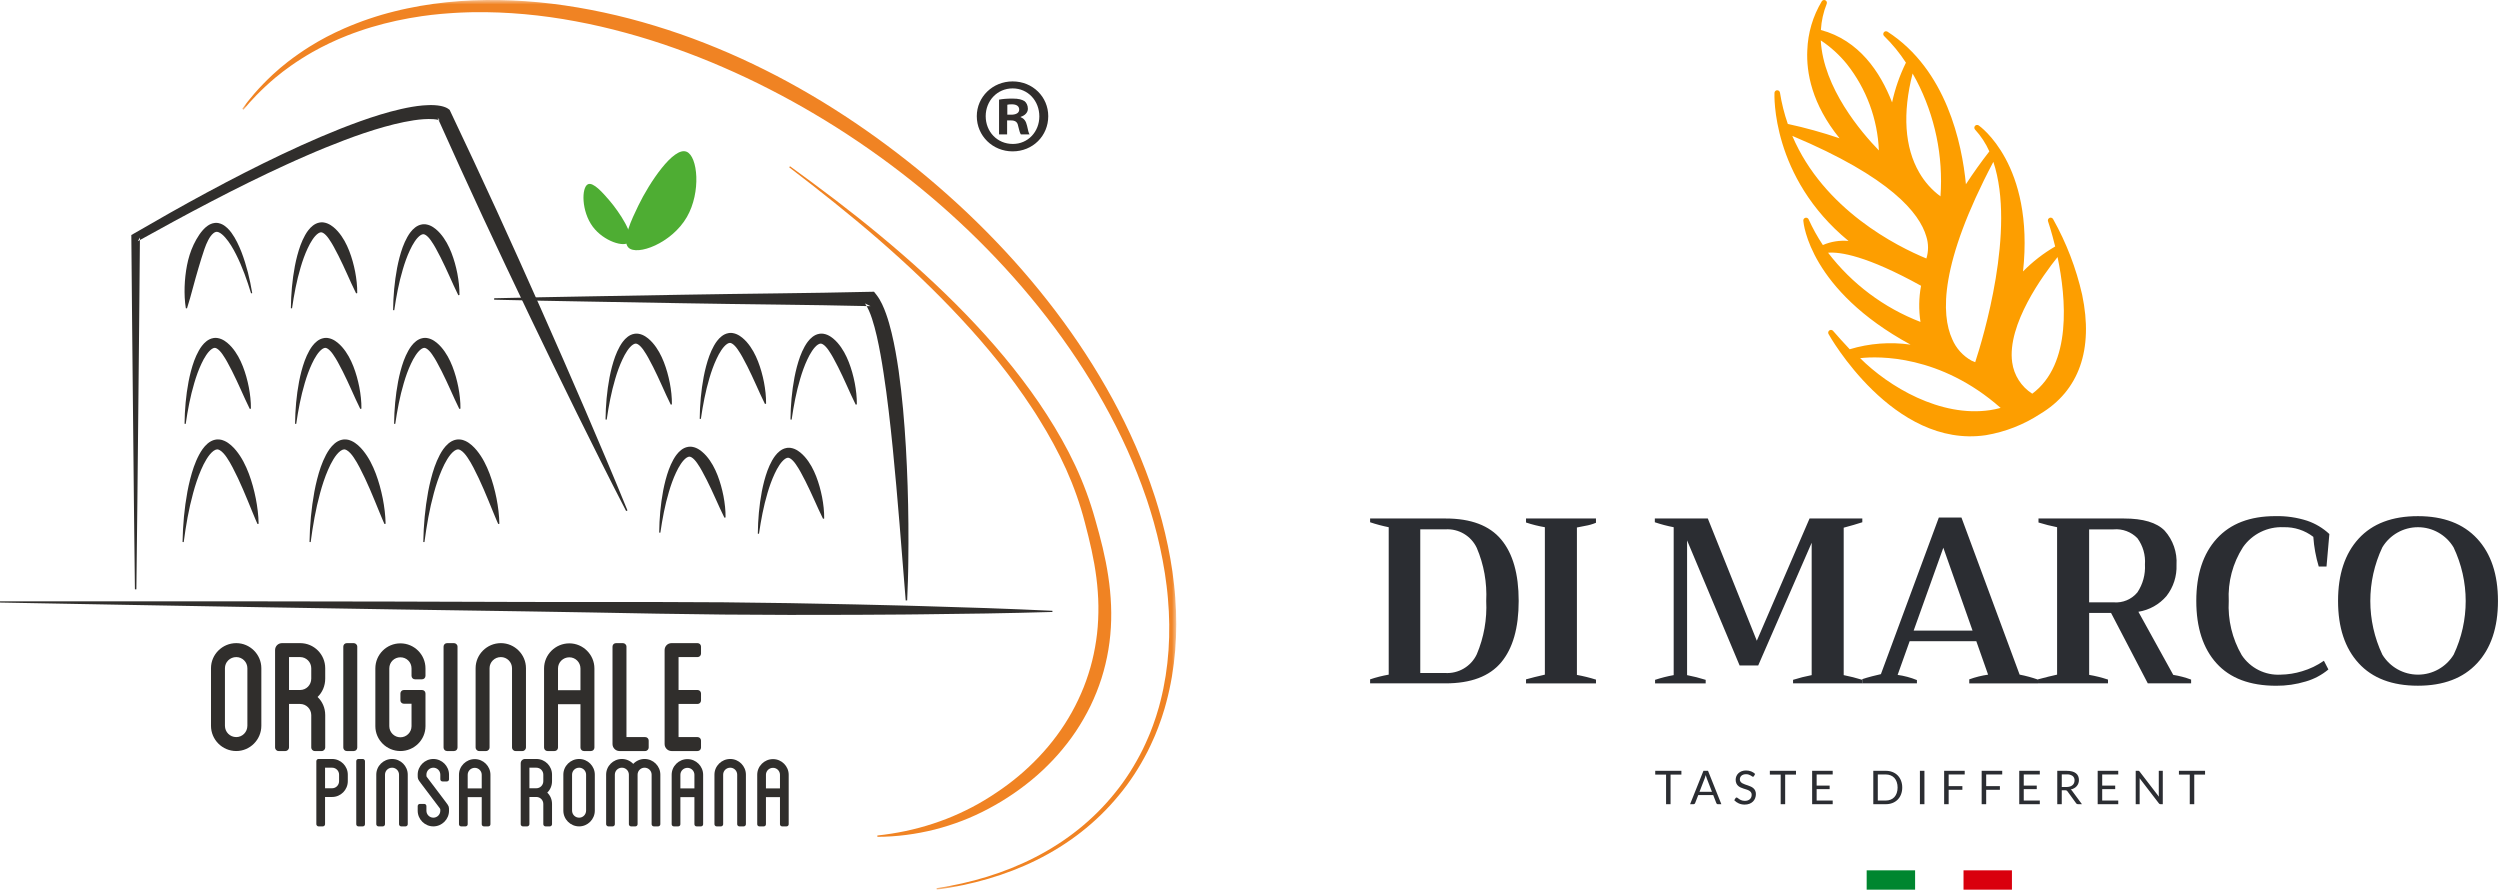 <?xml version="1.0" encoding="UTF-8"?>
<svg xmlns="http://www.w3.org/2000/svg" xmlns:xlink="http://www.w3.org/1999/xlink" width="281px" height="100px" viewBox="0 0 281 100" version="1.1">
  <title>Artboard</title>
  <defs>
    <polygon id="path-1" points="0 0 104.984 0 104.984 100 0 100"></polygon>
  </defs>
  <g id="Artboard" stroke="none" stroke-width="1" fill="none" fill-rule="evenodd">
    <g id="Group" transform="translate(-0, 0)">
      <g id="Group-86-Copy-2" transform="translate(0, 0)">
        <g id="Group-3" transform="translate(27.228, 0)">
          <mask id="mask-2" fill="white">
            <use xlink:href="#path-1"></use>
          </mask>
          <g id="Clip-2"></g>
          <path d="M78.045,99.836 C79.972,99.54 81.878,99.115 83.738,98.54 C85.597,97.965 87.409,97.24 89.135,96.351 C90.862,95.464 92.503,94.413 94.014,93.198 C95.524,91.985 96.902,90.61 98.111,89.101 C99.335,87.601 100.362,85.95 101.223,84.222 C101.427,83.784 101.642,83.351 101.824,82.903 L101.965,82.57 L102.036,82.403 L102.101,82.234 L102.36,81.558 C102.445,81.332 102.517,81.101 102.597,80.874 L102.714,80.531 C102.752,80.416 102.785,80.3 102.82,80.185 L103.029,79.491 L103.213,78.791 C104.166,75.044 104.389,71.132 104.048,67.283 C103.972,66.319 103.844,65.36 103.705,64.403 C103.549,63.448 103.382,62.495 103.168,61.551 C102.967,60.605 102.722,59.668 102.468,58.734 C102.402,58.501 102.332,58.269 102.264,58.037 C102.194,57.805 102.131,57.572 102.056,57.341 L101.835,56.65 L101.725,56.304 L101.607,55.96 C100.361,52.293 98.75,48.75 96.857,45.368 C94.97,41.982 92.81,38.749 90.438,35.681 C88.065,32.613 85.48,29.711 82.725,26.982 C79.967,24.255 77.042,21.697 73.965,19.338 C70.89,16.976 67.678,14.797 64.344,12.827 C62.68,11.838 60.983,10.905 59.261,10.024 C57.541,9.139 55.79,8.316 54.016,7.546 C52.244,6.774 50.443,6.068 48.623,5.422 C46.803,4.774 44.959,4.193 43.096,3.688 C41.233,3.178 39.351,2.743 37.454,2.391 C35.557,2.036 33.645,1.765 31.724,1.593 C29.804,1.419 27.875,1.344 25.948,1.37 L25.226,1.39 C24.985,1.398 24.744,1.401 24.503,1.417 C24.023,1.443 23.541,1.465 23.061,1.507 C22.821,1.526 22.581,1.542 22.341,1.564 L21.622,1.638 L21.263,1.675 L20.905,1.722 L20.188,1.815 C18.283,2.092 16.394,2.494 14.548,3.046 L13.857,3.259 C13.627,3.33 13.401,3.413 13.173,3.489 C12.714,3.638 12.267,3.818 11.816,3.987 C11.591,4.075 11.37,4.17 11.147,4.262 L10.814,4.401 C10.703,4.449 10.594,4.5 10.484,4.55 L9.826,4.85 L9.178,5.171 C9.071,5.225 8.961,5.276 8.855,5.333 L8.536,5.504 C8.324,5.62 8.109,5.729 7.9,5.85 C7.484,6.094 7.063,6.332 6.659,6.597 C6.247,6.849 5.853,7.129 5.453,7.402 C5.256,7.541 5.065,7.689 4.869,7.831 L4.577,8.046 L4.293,8.272 C3.525,8.864 2.807,9.516 2.108,10.189 L1.593,10.704 C1.421,10.876 1.261,11.059 1.094,11.236 L0.846,11.503 C0.764,11.593 0.687,11.687 0.607,11.779 L0.131,12.332 L0,12.231 L0.444,11.644 C0.518,11.547 0.59,11.448 0.668,11.353 L0.902,11.069 C1.06,10.881 1.211,10.687 1.374,10.504 L1.865,9.954 C2.535,9.236 3.232,8.537 3.98,7.895 L4.257,7.651 L4.543,7.417 C4.735,7.261 4.924,7.103 5.119,6.951 C5.513,6.656 5.903,6.352 6.312,6.076 C6.713,5.787 7.132,5.525 7.547,5.256 C7.755,5.123 7.97,5.002 8.181,4.874 L8.5,4.684 C8.606,4.621 8.716,4.564 8.824,4.503 L9.475,4.147 L10.138,3.814 C10.248,3.759 10.358,3.702 10.47,3.649 L10.807,3.494 C11.032,3.391 11.255,3.284 11.482,3.185 C11.938,2.995 12.391,2.793 12.855,2.622 C13.087,2.535 13.316,2.441 13.55,2.359 L14.251,2.115 C14.484,2.03 14.721,1.96 14.957,1.884 C15.193,1.811 15.428,1.732 15.667,1.666 C16.144,1.535 16.619,1.394 17.101,1.281 C18.06,1.034 19.032,0.844 20.006,0.665 C21.958,0.33 23.931,0.124 25.909,0.041 C27.887,-0.039 29.868,0 31.841,0.135 C35.789,0.41 39.698,1.1 43.522,2.089 C45.433,2.589 47.323,3.165 49.189,3.811 C51.054,4.458 52.891,5.183 54.702,5.965 C56.513,6.75 58.291,7.606 60.041,8.514 C61.789,9.426 63.504,10.399 65.188,11.422 C68.551,13.477 71.781,15.74 74.867,18.183 C76.411,19.402 77.916,20.67 79.383,21.982 C80.85,23.292 82.278,24.647 83.661,26.045 C86.43,28.84 89.024,31.809 91.401,34.944 C93.777,38.079 95.937,41.381 97.821,44.837 C99.703,48.294 101.298,51.911 102.522,55.656 L102.637,56.007 L102.746,56.36 L102.962,57.067 C103.036,57.301 103.098,57.54 103.166,57.777 C103.232,58.014 103.301,58.25 103.365,58.488 C103.613,59.442 103.851,60.398 104.045,61.365 C104.251,62.328 104.41,63.302 104.557,64.276 C104.688,65.253 104.807,66.233 104.873,67.217 C105.168,71.148 104.887,75.143 103.86,78.961 L103.662,79.674 L103.439,80.381 C103.401,80.498 103.366,80.616 103.326,80.733 L103.201,81.082 C103.117,81.314 103.039,81.548 102.949,81.778 L102.675,82.466 L102.606,82.638 L102.532,82.808 L102.382,83.146 C102.19,83.601 101.965,84.041 101.75,84.485 C100.847,86.24 99.775,87.911 98.507,89.422 C97.254,90.944 95.832,92.325 94.281,93.536 C92.73,94.748 91.052,95.792 89.293,96.664 C87.533,97.536 85.693,98.238 83.812,98.787 C81.93,99.336 80.008,99.733 78.069,100 L78.045,99.836 Z" id="Fill-1" fill="#F08323" mask="url(#mask-2)"></path>
        </g>
        <path d="M77.166,17.052 C78.434,17.561 78.817,21.599 77.207,24.391 C75.493,27.362 71.597,28.79 70.636,27.828 C69.849,27.042 71.011,24.637 71.749,23.109 C72.983,20.554 75.701,16.463 77.166,17.052" id="Fill-4" fill="#4EAD33"></path>
        <path d="M70.719,27.205 C70.173,27.848 67.85,27.119 66.632,25.486 C65.335,23.748 65.348,21.062 66.081,20.712 C66.681,20.425 67.777,21.696 68.473,22.503 C69.637,23.854 71.349,26.463 70.719,27.205" id="Fill-6" fill="#4EAD33"></path>
        <path d="M27.806,75.106 C27.806,74.42 27.243,73.856 26.557,73.856 C25.846,73.856 25.283,74.42 25.283,75.106 L25.283,81.575 C25.283,82.285 25.846,82.849 26.557,82.849 C27.243,82.849 27.806,82.285 27.806,81.575 L27.806,75.106 Z M29.375,75.106 L29.375,81.575 C29.375,83.143 28.101,84.417 26.557,84.417 C24.989,84.417 23.715,83.143 23.715,81.575 L23.715,75.106 C23.715,73.562 24.989,72.288 26.557,72.288 C28.101,72.288 29.375,73.562 29.375,75.106 L29.375,75.106 Z" id="Fill-8" fill="#302E2C"></path>
        <path d="M34.985,75.106 C34.985,74.42 34.422,73.856 33.736,73.856 L32.486,73.856 L32.486,77.556 L33.736,77.556 C34.422,77.556 34.985,76.993 34.985,76.282 L34.985,75.106 Z M36.554,76.282 C36.554,77.091 36.235,77.826 35.696,78.34 C36.235,78.855 36.554,79.566 36.554,80.374 L36.554,84.025 C36.554,84.221 36.382,84.417 36.162,84.417 L35.378,84.417 C35.157,84.417 34.985,84.221 34.985,84.025 L34.985,80.374 C34.985,79.688 34.422,79.125 33.736,79.125 L32.486,79.125 L32.486,84.025 C32.486,84.221 32.29,84.417 32.094,84.417 L31.31,84.417 C31.09,84.417 30.918,84.221 30.918,84.025 L30.918,73.072 C30.918,72.631 31.261,72.288 31.702,72.288 L33.736,72.288 C35.304,72.288 36.554,73.562 36.554,75.106 L36.554,76.282 Z" id="Fill-10" fill="#302E2C"></path>
        <path d="M40.156,84.025 C40.156,84.246 39.984,84.417 39.764,84.417 L38.979,84.417 C38.759,84.417 38.587,84.246 38.587,84.025 L38.587,72.68 C38.587,72.46 38.759,72.288 38.979,72.288 L39.764,72.288 C39.959,72.288 40.156,72.46 40.156,72.68 L40.156,84.025 Z" id="Fill-12" fill="#302E2C"></path>
        <path d="M46.256,75.964 L46.256,75.131 C46.256,74.42 45.692,73.881 45.006,73.881 C44.32,73.881 43.757,74.42 43.757,75.131 L43.757,81.624 C43.757,82.31 44.32,82.873 45.006,82.873 C45.692,82.873 46.256,82.31 46.256,81.624 L46.256,79.1 L45.398,79.1 C45.178,79.1 45.006,78.929 45.006,78.733 L45.006,77.948 C45.006,77.728 45.178,77.556 45.398,77.556 L47.432,77.556 C47.653,77.556 47.824,77.728 47.824,77.948 L47.824,81.624 C47.824,83.168 46.55,84.417 45.006,84.417 C43.463,84.417 42.189,83.168 42.189,81.624 L42.189,75.131 C42.189,73.562 43.463,72.313 45.006,72.313 C46.55,72.313 47.824,73.562 47.824,75.131 L47.824,75.964 C47.824,76.184 47.653,76.356 47.432,76.356 L46.648,76.356 C46.428,76.356 46.256,76.184 46.256,75.964" id="Fill-14" fill="#302E2C"></path>
        <path d="M51.425,84.025 C51.425,84.246 51.254,84.417 51.033,84.417 L50.249,84.417 C50.029,84.417 49.857,84.246 49.857,84.025 L49.857,72.68 C49.857,72.46 50.029,72.288 50.249,72.288 L51.033,72.288 C51.229,72.288 51.425,72.46 51.425,72.68 L51.425,84.025 Z" id="Fill-16" fill="#302E2C"></path>
        <path d="M59.119,75.106 L59.119,84.025 C59.119,84.221 58.947,84.417 58.727,84.417 L57.943,84.417 C57.722,84.417 57.551,84.221 57.551,84.025 L57.551,75.106 C57.551,74.42 56.987,73.856 56.301,73.856 C55.59,73.856 55.027,74.42 55.027,75.106 L55.027,84.025 C55.027,84.221 54.855,84.417 54.635,84.417 L53.85,84.417 C53.63,84.417 53.458,84.221 53.458,84.025 L53.458,75.106 C53.458,73.562 54.733,72.288 56.301,72.288 C57.844,72.288 59.119,73.562 59.119,75.106" id="Fill-18" fill="#302E2C"></path>
        <path d="M65.244,75.131 C65.244,74.444 64.681,73.881 63.995,73.881 C63.284,73.881 62.72,74.444 62.72,75.131 L62.72,77.581 L65.244,77.581 L65.244,75.131 Z M66.812,75.131 L66.812,84.025 C66.812,84.246 66.641,84.417 66.42,84.417 L65.636,84.417 C65.416,84.417 65.244,84.246 65.244,84.025 L65.244,79.149 L62.72,79.149 L62.72,84.025 C62.72,84.246 62.549,84.417 62.328,84.417 L61.544,84.417 C61.323,84.417 61.152,84.246 61.152,84.025 L61.152,75.131 C61.152,73.587 62.426,72.313 63.995,72.313 C65.538,72.313 66.812,73.587 66.812,75.131 L66.812,75.131 Z" id="Fill-20" fill="#302E2C"></path>
        <path d="M72.913,83.241 L72.913,84.025 C72.913,84.221 72.741,84.417 72.521,84.417 L69.63,84.417 C69.189,84.417 68.846,84.05 68.846,83.633 L68.846,72.68 C68.846,72.46 69.017,72.288 69.238,72.288 L70.022,72.288 C70.217,72.288 70.414,72.46 70.414,72.68 L70.414,82.849 L72.521,82.849 C72.741,82.849 72.913,83.021 72.913,83.241" id="Fill-22" fill="#302E2C"></path>
        <path d="M76.27,73.856 L76.27,77.556 L78.402,77.556 C78.622,77.556 78.794,77.728 78.794,77.948 L78.794,78.733 C78.794,78.953 78.622,79.125 78.402,79.125 L76.27,79.125 L76.27,82.849 L78.402,82.849 C78.622,82.849 78.794,83.021 78.794,83.241 L78.794,84.025 C78.794,84.246 78.622,84.417 78.402,84.417 L75.486,84.417 C75.045,84.417 74.702,84.05 74.702,83.633 L74.702,73.072 C74.702,72.631 75.045,72.288 75.486,72.288 L78.402,72.288 C78.622,72.288 78.794,72.46 78.794,72.68 L78.794,73.464 C78.794,73.685 78.622,73.856 78.402,73.856 L76.27,73.856 Z" id="Fill-24" fill="#302E2C"></path>
        <path d="M38.113,87.069 C38.113,86.64 37.761,86.288 37.332,86.288 L36.536,86.288 L36.536,88.6 L37.332,88.6 C37.761,88.6 38.113,88.248 38.113,87.804 L38.113,87.069 Z M39.093,87.069 L39.093,87.804 C39.093,88.784 38.296,89.58 37.332,89.58 L36.536,89.58 L36.536,92.642 C36.536,92.764 36.429,92.886 36.291,92.886 L35.801,92.886 C35.679,92.886 35.556,92.764 35.556,92.642 L35.556,89.58 L35.556,88.6 L35.556,85.553 C35.556,85.416 35.679,85.309 35.801,85.309 L37.332,85.309 C38.296,85.309 39.093,86.104 39.093,87.069 L39.093,87.069 Z" id="Fill-26" fill="#302E2C"></path>
        <path d="M41.023,92.642 C41.023,92.779 40.916,92.886 40.778,92.886 L40.288,92.886 C40.15,92.886 40.043,92.779 40.043,92.642 L40.043,85.553 C40.043,85.416 40.15,85.309 40.288,85.309 L40.778,85.309 C40.9,85.309 41.023,85.416 41.023,85.553 L41.023,92.642 Z" id="Fill-28" fill="#302E2C"></path>
        <path d="M45.831,87.069 L45.831,92.642 C45.831,92.764 45.723,92.886 45.585,92.886 L45.095,92.886 C44.958,92.886 44.851,92.764 44.851,92.642 L44.851,87.069 C44.851,86.64 44.499,86.288 44.07,86.288 C43.626,86.288 43.274,86.64 43.274,87.069 L43.274,92.642 C43.274,92.764 43.167,92.886 43.029,92.886 L42.539,92.886 C42.401,92.886 42.294,92.764 42.294,92.642 L42.294,87.069 C42.294,86.104 43.09,85.309 44.07,85.309 C45.034,85.309 45.831,86.104 45.831,87.069" id="Fill-30" fill="#302E2C"></path>
        <path d="M49.491,87.59 L49.491,87.069 C49.491,86.64 49.139,86.288 48.709,86.288 C48.281,86.288 47.929,86.64 47.929,87.069 C47.929,87.268 47.929,87.268 47.975,87.329 L50.103,90.146 C50.47,90.636 50.47,90.636 50.47,91.126 C50.47,92.09 49.674,92.886 48.709,92.886 C47.745,92.886 46.949,92.09 46.949,91.126 L46.949,90.605 C46.949,90.467 47.056,90.361 47.194,90.361 L47.684,90.361 C47.822,90.361 47.929,90.467 47.929,90.605 L47.929,91.126 C47.929,91.555 48.281,91.907 48.709,91.907 C49.139,91.907 49.491,91.555 49.491,91.126 C49.491,90.927 49.491,90.927 49.445,90.866 L47.316,88.049 C46.949,87.559 46.949,87.559 46.949,87.069 C46.949,86.104 47.745,85.309 48.709,85.309 C49.674,85.309 50.47,86.104 50.47,87.069 L50.47,87.59 C50.47,87.727 50.363,87.834 50.225,87.834 L49.735,87.834 C49.598,87.834 49.491,87.727 49.491,87.59" id="Fill-32" fill="#302E2C"></path>
        <path d="M54.146,87.084 C54.146,86.656 53.794,86.304 53.365,86.304 C52.921,86.304 52.569,86.656 52.569,87.084 L52.569,88.615 L54.146,88.615 L54.146,87.084 Z M55.126,87.084 L55.126,92.642 C55.126,92.779 55.019,92.886 54.88,92.886 L54.391,92.886 C54.253,92.886 54.146,92.779 54.146,92.642 L54.146,89.595 L52.569,89.595 L52.569,92.642 C52.569,92.779 52.462,92.886 52.324,92.886 L51.834,92.886 C51.697,92.886 51.589,92.779 51.589,92.642 L51.589,87.084 C51.589,86.12 52.386,85.324 53.365,85.324 C54.33,85.324 55.126,86.12 55.126,87.084 L55.126,87.084 Z" id="Fill-34" fill="#302E2C"></path>
        <path d="M61.068,87.069 C61.068,86.64 60.716,86.288 60.288,86.288 L59.506,86.288 L59.506,88.6 L60.288,88.6 C60.716,88.6 61.068,88.248 61.068,87.804 L61.068,87.069 Z M62.048,87.804 C62.048,88.309 61.849,88.768 61.512,89.09 C61.849,89.411 62.048,89.855 62.048,90.361 L62.048,92.642 C62.048,92.764 61.941,92.886 61.803,92.886 L61.313,92.886 C61.175,92.886 61.068,92.764 61.068,92.642 L61.068,90.361 C61.068,89.932 60.716,89.58 60.288,89.58 L59.506,89.58 L59.506,92.642 C59.506,92.764 59.384,92.886 59.261,92.886 L58.772,92.886 C58.634,92.886 58.527,92.764 58.527,92.642 L58.527,85.799 C58.527,85.523 58.741,85.309 59.017,85.309 L60.288,85.309 C61.267,85.309 62.048,86.104 62.048,87.069 L62.048,87.804 Z" id="Fill-36" fill="#302E2C"></path>
        <path d="M65.877,87.069 C65.877,86.64 65.525,86.288 65.097,86.288 C64.652,86.288 64.3,86.64 64.3,87.069 L64.3,91.11 C64.3,91.555 64.652,91.907 65.097,91.907 C65.525,91.907 65.877,91.555 65.877,91.11 L65.877,87.069 Z M66.857,87.069 L66.857,91.11 C66.857,92.09 66.061,92.886 65.097,92.886 C64.117,92.886 63.32,92.09 63.32,91.11 L63.32,87.069 C63.32,86.104 64.117,85.309 65.097,85.309 C66.061,85.309 66.857,86.104 66.857,87.069 L66.857,87.069 Z" id="Fill-38" fill="#302E2C"></path>
        <path d="M74.222,87.069 L74.222,92.642 C74.222,92.764 74.115,92.886 73.977,92.886 L73.488,92.886 C73.349,92.886 73.242,92.764 73.242,92.642 L73.242,87.069 C73.242,86.64 72.89,86.288 72.447,86.288 C72.018,86.288 71.665,86.64 71.665,87.069 L71.665,92.642 C71.665,92.764 71.559,92.886 71.42,92.886 L70.931,92.886 C70.793,92.886 70.686,92.764 70.686,92.642 L70.686,87.069 C70.686,86.64 70.334,86.288 69.905,86.288 C69.461,86.288 69.109,86.64 69.109,87.069 L69.109,92.642 C69.109,92.764 69.002,92.886 68.864,92.886 L68.374,92.886 C68.252,92.886 68.129,92.764 68.129,92.642 L68.129,87.069 C68.129,86.104 68.925,85.309 69.905,85.309 C70.395,85.309 70.855,85.523 71.176,85.86 C71.497,85.523 71.956,85.309 72.447,85.309 C73.426,85.309 74.222,86.104 74.222,87.069" id="Fill-40" fill="#302E2C"></path>
        <path d="M78.052,87.084 C78.052,86.656 77.7,86.304 77.271,86.304 C76.827,86.304 76.475,86.656 76.475,87.084 L76.475,88.615 L78.052,88.615 L78.052,87.084 Z M79.032,87.084 L79.032,92.642 C79.032,92.779 78.925,92.886 78.786,92.886 L78.297,92.886 C78.159,92.886 78.052,92.779 78.052,92.642 L78.052,89.595 L76.475,89.595 L76.475,92.642 C76.475,92.779 76.368,92.886 76.23,92.886 L75.74,92.886 C75.603,92.886 75.495,92.779 75.495,92.642 L75.495,87.084 C75.495,86.12 76.291,85.324 77.271,85.324 C78.236,85.324 79.032,86.12 79.032,87.084 L79.032,87.084 Z" id="Fill-42" fill="#302E2C"></path>
        <path d="M83.84,87.069 L83.84,92.642 C83.84,92.764 83.733,92.886 83.595,92.886 L83.105,92.886 C82.968,92.886 82.86,92.764 82.86,92.642 L82.86,87.069 C82.86,86.64 82.508,86.288 82.08,86.288 C81.635,86.288 81.283,86.64 81.283,87.069 L81.283,92.642 C81.283,92.764 81.176,92.886 81.039,92.886 L80.549,92.886 C80.411,92.886 80.304,92.764 80.304,92.642 L80.304,87.069 C80.304,86.104 81.1,85.309 82.08,85.309 C83.044,85.309 83.84,86.104 83.84,87.069" id="Fill-44" fill="#302E2C"></path>
        <path d="M87.669,87.084 C87.669,86.656 87.317,86.304 86.889,86.304 C86.444,86.304 86.092,86.656 86.092,87.084 L86.092,88.615 L87.669,88.615 L87.669,87.084 Z M88.649,87.084 L88.649,92.642 C88.649,92.779 88.542,92.886 88.404,92.886 L87.914,92.886 C87.777,92.886 87.669,92.779 87.669,92.642 L87.669,89.595 L86.092,89.595 L86.092,92.642 C86.092,92.779 85.985,92.886 85.848,92.886 L85.357,92.886 C85.22,92.886 85.112,92.779 85.112,92.642 L85.112,87.084 C85.112,86.12 85.909,85.324 86.889,85.324 C87.853,85.324 88.649,86.12 88.649,87.084 L88.649,87.084 Z" id="Fill-46" fill="#302E2C"></path>
        <path d="M15.163,66.238 L15.05,56.352 L14.951,46.466 L14.852,36.581 L14.764,26.695 L14.761,26.419 L15.007,26.276 C17.736,24.693 20.481,23.134 23.261,21.636 C26.041,20.138 28.852,18.692 31.713,17.337 C34.575,15.986 37.479,14.71 40.48,13.633 C41.981,13.097 43.508,12.613 45.09,12.253 C45.881,12.075 46.685,11.924 47.522,11.851 C47.732,11.835 47.941,11.817 48.157,11.815 C48.37,11.805 48.591,11.812 48.812,11.82 C48.925,11.829 49.038,11.837 49.152,11.848 L49.327,11.873 C49.385,11.881 49.443,11.888 49.505,11.902 L49.687,11.941 C49.751,11.958 49.816,11.977 49.88,11.996 C49.946,12.016 50.018,12.044 50.088,12.071 L50.207,12.127 C50.226,12.136 50.257,12.154 50.28,12.167 L50.318,12.19 L50.354,12.214 L50.393,12.242 L50.538,12.347 L50.629,12.539 C52.38,16.232 54.119,19.931 55.818,23.648 C57.516,27.366 59.194,31.093 60.852,34.829 C61.68,36.698 62.506,38.568 63.326,40.44 L65.769,46.065 C67.382,49.822 68.984,53.584 70.527,57.373 L70.377,57.442 C68.496,53.809 66.673,50.149 64.86,46.484 L62.165,40.976 C61.272,39.137 60.385,37.295 59.501,35.453 C57.734,31.767 55.987,28.072 54.26,24.367 C52.533,20.663 50.847,16.939 49.173,13.21 L49.408,13.506 L49.433,13.525 L49.453,13.538 L49.459,13.542 C49.461,13.544 49.471,13.548 49.468,13.547 C49.463,13.545 49.458,13.542 49.453,13.539 C49.432,13.532 49.412,13.522 49.384,13.513 L49.294,13.484 L49.188,13.46 C49.154,13.45 49.114,13.445 49.075,13.439 L48.958,13.419 L48.709,13.393 C48.537,13.384 48.364,13.373 48.183,13.378 C48.005,13.375 47.822,13.388 47.639,13.397 C46.904,13.444 46.152,13.567 45.404,13.718 C43.906,14.024 42.413,14.464 40.938,14.956 C39.462,15.453 38.004,16.017 36.554,16.604 L35.47,17.054 C35.109,17.206 34.751,17.365 34.391,17.52 C33.67,17.826 32.958,18.155 32.243,18.477 C29.389,19.779 26.574,21.177 23.786,22.629 C20.998,24.081 18.233,25.58 15.485,27.114 L15.728,26.695 L15.64,36.581 L15.541,46.466 L15.442,56.352 L15.329,66.238 L15.163,66.238 Z" id="Fill-48" fill="#302E2C"></path>
        <path d="M55.543,33.523 L60.831,33.411 L66.12,33.313 C69.646,33.248 73.172,33.18 76.698,33.128 L81.987,33.046 L87.276,32.977 L92.565,32.902 L97.854,32.798 L98.238,32.79 L98.488,33.106 C98.772,33.463 98.971,33.821 99.144,34.179 C99.315,34.536 99.457,34.893 99.586,35.25 C99.841,35.963 100.04,36.676 100.212,37.391 C100.56,38.818 100.8,40.25 101.01,41.681 C101.41,44.546 101.652,47.414 101.822,50.281 C101.988,53.149 102.079,56.017 102.104,58.885 C102.112,60.319 102.117,61.753 102.093,63.187 L102.076,64.262 L102.048,65.337 C102.029,66.053 102.002,66.77 101.966,67.487 L101.801,67.489 L101.112,58.931 C100.876,56.082 100.632,53.236 100.347,50.398 C100.206,48.98 100.052,47.563 99.883,46.151 C99.797,45.445 99.71,44.74 99.617,44.036 C99.524,43.333 99.421,42.631 99.314,41.932 C99.209,41.232 99.096,40.535 98.968,39.843 C98.839,39.151 98.709,38.462 98.551,37.784 C98.473,37.445 98.389,37.108 98.299,36.776 C98.21,36.444 98.114,36.116 98.008,35.797 C97.901,35.478 97.785,35.167 97.653,34.876 C97.522,34.587 97.376,34.314 97.219,34.105 L97.854,34.413 L92.565,34.308 L87.276,34.234 L81.987,34.165 L76.698,34.083 C73.172,34.031 69.646,33.963 66.12,33.897 L60.831,33.8 L55.543,33.688 L55.543,33.523 Z" id="Fill-50" fill="#302E2C"></path>
        <path d="M28.22,32.975 C27.762,31.47 27.235,29.985 26.538,28.603 C26.365,28.259 26.18,27.922 25.979,27.6 C25.779,27.278 25.559,26.973 25.321,26.703 C25.203,26.57 25.081,26.442 24.952,26.339 C24.826,26.235 24.694,26.15 24.574,26.102 C24.451,26.054 24.354,26.046 24.271,26.066 C24.185,26.084 24.084,26.136 23.978,26.222 C23.874,26.309 23.767,26.421 23.671,26.555 C23.645,26.586 23.622,26.621 23.599,26.657 L23.531,26.763 C23.488,26.839 23.442,26.909 23.403,26.99 C23.238,27.301 23.101,27.641 22.98,27.99 C22.855,28.337 22.746,28.696 22.633,29.054 C22.521,29.414 22.412,29.778 22.304,30.144 C22.084,30.875 21.883,31.621 21.677,32.374 C21.471,33.128 21.27,33.889 21.02,34.658 L20.888,34.648 C20.759,33.847 20.729,33.042 20.751,32.238 C20.779,31.433 20.862,30.628 21.017,29.83 C21.171,29.032 21.411,28.243 21.77,27.485 C21.952,27.108 22.157,26.736 22.404,26.375 C22.462,26.284 22.533,26.196 22.598,26.107 C22.67,26.02 22.738,25.932 22.817,25.846 C22.967,25.674 23.145,25.508 23.358,25.363 C23.569,25.219 23.833,25.092 24.138,25.06 L24.253,25.05 C24.291,25.049 24.329,25.052 24.367,25.053 C24.405,25.056 24.443,25.057 24.48,25.062 L24.589,25.083 C24.663,25.095 24.728,25.119 24.795,25.142 C24.863,25.163 24.92,25.194 24.982,25.222 C25.218,25.342 25.406,25.494 25.572,25.652 C25.739,25.81 25.877,25.98 26.007,26.151 C26.26,26.498 26.468,26.857 26.652,27.223 C26.835,27.588 26.996,27.96 27.143,28.334 C27.716,29.838 28.092,31.385 28.349,32.945 L28.22,32.975 Z" id="Fill-52" fill="#302E2C"></path>
        <path d="M32.693,34.647 C32.712,33.065 32.846,31.48 33.144,29.907 C33.297,29.121 33.494,28.339 33.774,27.566 C33.918,27.182 34.084,26.8 34.295,26.426 C34.345,26.332 34.407,26.241 34.463,26.148 C34.494,26.102 34.526,26.057 34.558,26.011 C34.589,25.965 34.622,25.92 34.659,25.875 C34.795,25.695 34.96,25.519 35.163,25.361 C35.365,25.205 35.623,25.061 35.937,25.01 L36.055,24.995 C36.094,24.991 36.134,24.992 36.174,24.991 C36.213,24.992 36.254,24.991 36.292,24.994 L36.407,25.008 C36.486,25.017 36.555,25.037 36.627,25.057 C36.701,25.075 36.763,25.103 36.829,25.128 C37.087,25.237 37.296,25.381 37.483,25.533 C37.671,25.685 37.829,25.848 37.98,26.014 C38.567,26.687 38.949,27.434 39.251,28.198 C39.549,28.963 39.762,29.747 39.918,30.538 C40.067,31.331 40.161,32.132 40.154,32.944 L40.025,32.973 C39.662,32.251 39.348,31.53 39.025,30.82 C38.703,30.111 38.383,29.41 38.041,28.736 C37.87,28.399 37.697,28.068 37.519,27.747 L37.384,27.508 C37.336,27.432 37.294,27.352 37.246,27.276 C37.153,27.124 37.06,26.974 36.959,26.836 C36.766,26.557 36.539,26.311 36.336,26.192 C36.234,26.134 36.158,26.11 36.082,26.111 C36.004,26.111 35.898,26.146 35.783,26.22 C35.669,26.294 35.55,26.397 35.439,26.523 C35.411,26.552 35.383,26.585 35.357,26.618 L35.275,26.719 C35.225,26.791 35.169,26.858 35.121,26.935 C34.921,27.233 34.745,27.563 34.586,27.905 C34.264,28.589 34.005,29.319 33.787,30.063 C33.343,31.552 33.052,33.099 32.825,34.657 L32.693,34.647 Z" id="Fill-54" fill="#302E2C"></path>
        <path d="M44.183,34.86 C44.203,33.279 44.337,31.693 44.635,30.12 C44.788,29.334 44.985,28.552 45.264,27.78 C45.409,27.395 45.575,27.013 45.786,26.64 C45.836,26.546 45.898,26.454 45.954,26.361 C45.984,26.315 46.017,26.27 46.049,26.224 C46.08,26.178 46.112,26.133 46.149,26.088 C46.285,25.908 46.45,25.733 46.654,25.574 C46.856,25.418 47.114,25.274 47.428,25.224 L47.546,25.208 C47.585,25.204 47.625,25.205 47.664,25.204 C47.704,25.205 47.744,25.204 47.783,25.207 L47.898,25.222 C47.977,25.23 48.046,25.251 48.118,25.27 C48.192,25.288 48.253,25.316 48.32,25.341 C48.577,25.45 48.787,25.594 48.974,25.746 C49.162,25.898 49.32,26.061 49.47,26.227 C50.057,26.9 50.44,27.647 50.741,28.411 C51.039,29.176 51.253,29.96 51.408,30.751 C51.558,31.544 51.651,32.345 51.645,33.157 L51.516,33.187 C51.153,32.464 50.838,31.743 50.516,31.033 C50.193,30.324 49.874,29.623 49.531,28.949 C49.361,28.612 49.187,28.281 49.009,27.96 L48.875,27.722 C48.827,27.645 48.784,27.565 48.737,27.49 C48.644,27.337 48.55,27.187 48.449,27.05 C48.257,26.771 48.029,26.525 47.827,26.406 C47.725,26.347 47.648,26.323 47.573,26.324 C47.495,26.325 47.389,26.359 47.274,26.433 C47.16,26.508 47.04,26.61 46.93,26.736 C46.901,26.765 46.874,26.798 46.847,26.832 L46.766,26.932 C46.715,27.004 46.66,27.071 46.612,27.148 C46.412,27.446 46.236,27.776 46.077,28.118 C45.755,28.802 45.496,29.532 45.278,30.277 C44.833,31.766 44.542,33.312 44.315,34.87 L44.183,34.86 Z" id="Fill-56" fill="#302E2C"></path>
        <path d="M68.062,47.155 C68.081,45.574 68.215,43.989 68.513,42.415 C68.667,41.63 68.863,40.847 69.143,40.075 C69.287,39.691 69.453,39.309 69.664,38.935 C69.714,38.841 69.776,38.75 69.833,38.657 C69.863,38.611 69.896,38.565 69.927,38.52 C69.958,38.474 69.991,38.428 70.028,38.384 C70.164,38.203 70.329,38.028 70.532,37.87 C70.734,37.713 70.992,37.569 71.306,37.519 L71.424,37.503 C71.463,37.5 71.503,37.501 71.543,37.5 C71.582,37.5 71.623,37.499 71.662,37.503 L71.776,37.517 C71.855,37.526 71.925,37.546 71.996,37.565 C72.07,37.583 72.132,37.612 72.199,37.637 C72.456,37.746 72.665,37.89 72.852,38.041 C73.04,38.193 73.198,38.357 73.349,38.523 C73.936,39.196 74.319,39.943 74.62,40.707 C74.918,41.472 75.131,42.256 75.287,43.047 C75.437,43.84 75.53,44.641 75.523,45.452 L75.394,45.482 C75.031,44.76 74.717,44.038 74.394,43.328 C74.072,42.62 73.752,41.919 73.41,41.245 C73.239,40.908 73.066,40.576 72.888,40.255 L72.753,40.017 C72.706,39.941 72.663,39.86 72.615,39.785 C72.523,39.633 72.429,39.482 72.328,39.345 C72.136,39.066 71.908,38.82 71.705,38.701 C71.603,38.643 71.527,38.618 71.451,38.62 C71.373,38.62 71.267,38.655 71.152,38.729 C71.039,38.803 70.919,38.905 70.808,39.032 C70.78,39.061 70.753,39.094 70.726,39.127 L70.644,39.227 C70.594,39.3 70.538,39.367 70.49,39.444 C70.29,39.742 70.114,40.072 69.956,40.414 C69.634,41.098 69.374,41.828 69.156,42.572 C68.712,44.061 68.421,45.607 68.194,47.165 L68.062,47.155 Z" id="Fill-58" fill="#302E2C"></path>
        <path d="M88.849,47.155 C88.868,45.574 89.002,43.989 89.3,42.415 C89.454,41.63 89.65,40.847 89.93,40.075 C90.074,39.691 90.24,39.309 90.451,38.935 C90.501,38.841 90.563,38.75 90.62,38.657 C90.65,38.611 90.682,38.565 90.714,38.52 C90.745,38.474 90.778,38.428 90.815,38.384 C90.951,38.203 91.116,38.028 91.319,37.87 C91.521,37.713 91.779,37.569 92.093,37.519 L92.211,37.503 C92.25,37.5 92.29,37.501 92.33,37.5 C92.369,37.5 92.41,37.499 92.449,37.503 L92.563,37.517 C92.642,37.526 92.711,37.546 92.783,37.565 C92.857,37.583 92.919,37.612 92.985,37.637 C93.243,37.746 93.452,37.89 93.639,38.041 C93.827,38.193 93.985,38.357 94.136,38.523 C94.723,39.196 95.105,39.943 95.407,40.707 C95.705,41.472 95.918,42.256 96.074,43.047 C96.223,43.84 96.317,44.641 96.31,45.452 L96.181,45.482 C95.818,44.76 95.504,44.038 95.181,43.328 C94.859,42.62 94.539,41.919 94.197,41.245 C94.026,40.908 93.853,40.576 93.675,40.255 L93.54,40.017 C93.493,39.941 93.45,39.86 93.402,39.785 C93.309,39.633 93.216,39.482 93.115,39.345 C92.922,39.066 92.695,38.82 92.492,38.701 C92.39,38.643 92.314,38.618 92.238,38.62 C92.16,38.62 92.054,38.655 91.939,38.729 C91.825,38.803 91.706,38.905 91.595,39.032 C91.567,39.061 91.539,39.094 91.513,39.127 L91.431,39.227 C91.381,39.3 91.325,39.367 91.277,39.444 C91.077,39.742 90.901,40.072 90.742,40.414 C90.42,41.098 90.161,41.828 89.943,42.572 C89.499,44.061 89.208,45.607 88.981,47.165 L88.849,47.155 Z" id="Fill-60" fill="#302E2C"></path>
        <path d="M74.093,59.864 C74.112,58.282 74.246,56.697 74.544,55.124 C74.698,54.338 74.894,53.556 75.174,52.783 C75.318,52.399 75.484,52.017 75.695,51.644 C75.745,51.549 75.807,51.458 75.864,51.365 C75.894,51.319 75.926,51.274 75.958,51.228 C75.989,51.182 76.022,51.137 76.059,51.092 C76.195,50.912 76.36,50.737 76.563,50.578 C76.765,50.422 77.023,50.278 77.337,50.228 L77.455,50.212 C77.494,50.208 77.534,50.209 77.574,50.208 C77.613,50.209 77.654,50.208 77.693,50.211 L77.807,50.225 C77.886,50.234 77.955,50.254 78.027,50.274 C78.101,50.292 78.163,50.32 78.229,50.345 C78.487,50.454 78.696,50.598 78.883,50.75 C79.071,50.902 79.229,51.065 79.38,51.231 C79.967,51.904 80.349,52.651 80.651,53.415 C80.949,54.18 81.162,54.964 81.318,55.755 C81.467,56.548 81.561,57.349 81.554,58.161 L81.425,58.19 C81.062,57.468 80.748,56.747 80.425,56.037 C80.103,55.328 79.783,54.627 79.441,53.953 C79.27,53.616 79.097,53.285 78.919,52.964 L78.784,52.726 C78.737,52.649 78.694,52.569 78.646,52.493 C78.553,52.341 78.46,52.191 78.359,52.054 C78.166,51.774 77.939,51.529 77.736,51.409 C77.634,51.351 77.558,51.327 77.482,51.328 C77.404,51.328 77.298,51.363 77.183,51.437 C77.069,51.511 76.95,51.614 76.839,51.74 C76.811,51.769 76.783,51.802 76.757,51.836 L76.675,51.936 C76.625,52.008 76.569,52.075 76.521,52.152 C76.321,52.45 76.145,52.78 75.986,53.122 C75.664,53.806 75.405,54.536 75.187,55.28 C74.743,56.769 74.452,58.316 74.225,59.874 L74.093,59.864 Z" id="Fill-62" fill="#302E2C"></path>
        <path d="M85.178,59.985 C85.197,58.404 85.331,56.819 85.629,55.245 C85.783,54.46 85.979,53.677 86.259,52.905 C86.403,52.521 86.569,52.139 86.78,51.765 C86.83,51.671 86.892,51.58 86.949,51.487 C86.979,51.441 87.012,51.395 87.043,51.35 C87.075,51.304 87.107,51.258 87.144,51.214 C87.28,51.033 87.445,50.858 87.648,50.7 C87.85,50.543 88.108,50.399 88.422,50.349 L88.54,50.333 C88.579,50.33 88.619,50.331 88.659,50.33 C88.698,50.33 88.739,50.329 88.778,50.332 L88.892,50.347 C88.971,50.356 89.041,50.376 89.112,50.395 C89.186,50.413 89.248,50.442 89.315,50.467 C89.572,50.576 89.782,50.72 89.968,50.871 C90.156,51.023 90.314,51.187 90.465,51.353 C91.052,52.026 91.435,52.773 91.736,53.537 C92.034,54.302 92.247,55.086 92.403,55.877 C92.553,56.67 92.646,57.471 92.639,58.282 L92.51,58.312 C92.147,57.59 91.833,56.868 91.51,56.158 C91.188,55.45 90.868,54.749 90.526,54.075 C90.355,53.738 90.182,53.406 90.004,53.085 L89.869,52.847 C89.822,52.771 89.779,52.69 89.731,52.615 C89.639,52.463 89.545,52.312 89.444,52.175 C89.252,51.896 89.024,51.65 88.821,51.531 C88.719,51.473 88.643,51.448 88.567,51.449 C88.489,51.45 88.383,51.485 88.268,51.559 C88.155,51.633 88.035,51.735 87.924,51.862 C87.896,51.891 87.868,51.924 87.842,51.957 L87.76,52.057 C87.71,52.13 87.654,52.197 87.606,52.273 C87.407,52.572 87.23,52.902 87.072,53.244 C86.75,53.928 86.49,54.658 86.272,55.402 C85.828,56.891 85.537,58.437 85.31,59.995 L85.178,59.985 Z" id="Fill-64" fill="#302E2C"></path>
        <path d="M78.647,47.077 C78.666,45.496 78.8,43.91 79.098,42.337 C79.252,41.551 79.448,40.769 79.728,39.997 C79.872,39.612 80.038,39.231 80.249,38.857 C80.299,38.763 80.361,38.671 80.418,38.578 C80.448,38.532 80.481,38.487 80.512,38.441 C80.543,38.395 80.576,38.35 80.613,38.305 C80.749,38.125 80.914,37.95 81.117,37.792 C81.319,37.635 81.577,37.491 81.891,37.441 L82.009,37.425 C82.048,37.421 82.088,37.422 82.128,37.422 C82.167,37.422 82.208,37.421 82.247,37.424 L82.361,37.439 C82.44,37.447 82.509,37.468 82.581,37.487 C82.655,37.505 82.717,37.533 82.784,37.559 C83.041,37.667 83.25,37.812 83.437,37.963 C83.625,38.115 83.783,38.278 83.934,38.445 C84.521,39.117 84.903,39.864 85.205,40.628 C85.503,41.394 85.716,42.177 85.872,42.969 C86.021,43.761 86.115,44.562 86.108,45.374 L85.979,45.404 C85.616,44.681 85.302,43.96 84.979,43.25 C84.657,42.541 84.337,41.84 83.995,41.166 C83.824,40.829 83.651,40.498 83.473,40.177 L83.338,39.939 C83.291,39.863 83.248,39.782 83.2,39.707 C83.108,39.554 83.014,39.404 82.913,39.267 C82.72,38.988 82.493,38.742 82.29,38.623 C82.188,38.565 82.112,38.54 82.036,38.541 C81.958,38.542 81.852,38.577 81.737,38.65 C81.623,38.725 81.504,38.827 81.393,38.953 C81.365,38.983 81.337,39.015 81.311,39.049 L81.229,39.149 C81.179,39.221 81.123,39.288 81.075,39.365 C80.875,39.663 80.699,39.993 80.541,40.336 C80.219,41.019 79.959,41.75 79.741,42.494 C79.297,43.983 79.006,45.529 78.779,47.087 L78.647,47.077 Z" id="Fill-66" fill="#302E2C"></path>
        <path d="M33.164,47.635 C33.183,46.054 33.317,44.468 33.615,42.895 C33.769,42.109 33.965,41.327 34.245,40.555 C34.389,40.17 34.555,39.788 34.766,39.415 C34.816,39.321 34.878,39.229 34.935,39.136 C34.965,39.09 34.998,39.045 35.029,38.999 C35.06,38.953 35.093,38.908 35.13,38.863 C35.266,38.683 35.431,38.508 35.634,38.349 C35.836,38.193 36.094,38.049 36.408,37.999 L36.526,37.983 C36.565,37.979 36.605,37.98 36.645,37.979 C36.684,37.98 36.725,37.979 36.764,37.982 L36.878,37.997 C36.957,38.005 37.027,38.026 37.098,38.045 C37.172,38.063 37.234,38.091 37.301,38.117 C37.558,38.225 37.767,38.369 37.954,38.521 C38.142,38.673 38.3,38.836 38.451,39.003 C39.038,39.675 39.42,40.422 39.722,41.186 C40.02,41.951 40.233,42.735 40.389,43.526 C40.538,44.319 40.632,45.12 40.625,45.932 L40.496,45.962 C40.133,45.239 39.819,44.518 39.496,43.808 C39.174,43.099 38.854,42.398 38.512,41.724 C38.341,41.387 38.168,41.056 37.99,40.735 L37.855,40.497 C37.808,40.42 37.765,40.34 37.717,40.265 C37.625,40.112 37.531,39.962 37.43,39.825 C37.238,39.546 37.01,39.3 36.807,39.181 C36.705,39.123 36.629,39.098 36.553,39.099 C36.475,39.1 36.369,39.134 36.254,39.208 C36.141,39.283 36.021,39.385 35.91,39.511 C35.882,39.54 35.855,39.573 35.828,39.607 L35.746,39.707 C35.696,39.779 35.64,39.846 35.592,39.923 C35.392,40.221 35.216,40.551 35.058,40.893 C34.736,41.577 34.476,42.307 34.258,43.052 C33.814,44.541 33.523,46.087 33.296,47.645 L33.164,47.635 Z" id="Fill-68" fill="#302E2C"></path>
        <path d="M44.295,47.635 C44.314,46.054 44.448,44.468 44.746,42.895 C44.899,42.109 45.096,41.327 45.375,40.555 C45.52,40.17 45.686,39.788 45.897,39.415 C45.947,39.321 46.009,39.229 46.065,39.136 C46.095,39.09 46.128,39.045 46.16,38.999 C46.191,38.953 46.223,38.908 46.26,38.863 C46.397,38.683 46.561,38.508 46.765,38.349 C46.967,38.193 47.225,38.049 47.539,37.999 L47.657,37.983 C47.696,37.979 47.736,37.98 47.775,37.979 C47.815,37.98 47.855,37.979 47.894,37.982 L48.009,37.997 C48.088,38.005 48.157,38.026 48.229,38.045 C48.303,38.063 48.364,38.091 48.431,38.117 C48.689,38.225 48.898,38.369 49.085,38.521 C49.273,38.673 49.431,38.836 49.581,39.003 C50.168,39.675 50.551,40.422 50.852,41.186 C51.15,41.951 51.364,42.735 51.519,43.526 C51.669,44.319 51.762,45.12 51.756,45.932 L51.627,45.962 C51.264,45.239 50.949,44.518 50.627,43.808 C50.305,43.099 49.985,42.398 49.642,41.724 C49.472,41.387 49.298,41.056 49.12,40.735 L48.986,40.497 C48.938,40.42 48.895,40.34 48.848,40.265 C48.755,40.112 48.662,39.962 48.561,39.825 C48.368,39.546 48.14,39.3 47.938,39.181 C47.836,39.123 47.76,39.098 47.684,39.099 C47.606,39.1 47.5,39.134 47.385,39.208 C47.271,39.283 47.151,39.385 47.041,39.511 C47.012,39.54 46.985,39.573 46.958,39.607 L46.877,39.707 C46.826,39.779 46.771,39.846 46.723,39.923 C46.523,40.221 46.347,40.551 46.188,40.893 C45.866,41.577 45.607,42.307 45.389,43.052 C44.944,44.541 44.653,46.087 44.427,47.645 L44.295,47.635 Z" id="Fill-70" fill="#302E2C"></path>
        <path d="M20.743,47.635 C20.762,46.054 20.896,44.468 21.194,42.895 C21.347,42.109 21.544,41.327 21.823,40.555 C21.968,40.17 22.134,39.788 22.345,39.415 C22.395,39.321 22.457,39.229 22.513,39.136 C22.543,39.09 22.576,39.045 22.608,38.999 C22.639,38.953 22.672,38.908 22.708,38.863 C22.845,38.683 23.009,38.508 23.213,38.349 C23.415,38.193 23.673,38.049 23.987,37.999 L24.105,37.983 C24.144,37.979 24.184,37.98 24.223,37.979 C24.263,37.98 24.303,37.979 24.342,37.982 L24.457,37.997 C24.536,38.005 24.605,38.026 24.677,38.045 C24.751,38.063 24.812,38.091 24.879,38.117 C25.137,38.225 25.346,38.369 25.533,38.521 C25.721,38.673 25.879,38.836 26.03,39.003 C26.616,39.675 26.999,40.422 27.3,41.186 C27.598,41.951 27.812,42.735 27.967,43.526 C28.117,44.319 28.21,45.12 28.204,45.932 L28.075,45.962 C27.712,45.239 27.397,44.518 27.075,43.808 C26.753,43.099 26.433,42.398 26.09,41.724 C25.92,41.387 25.746,41.056 25.568,40.735 L25.434,40.497 C25.386,40.42 25.343,40.34 25.296,40.265 C25.203,40.112 25.11,39.962 25.009,39.825 C24.816,39.546 24.588,39.3 24.386,39.181 C24.284,39.123 24.208,39.098 24.132,39.099 C24.054,39.1 23.948,39.134 23.833,39.208 C23.719,39.283 23.599,39.385 23.489,39.511 C23.46,39.54 23.433,39.573 23.406,39.607 L23.325,39.707 C23.274,39.779 23.219,39.846 23.171,39.923 C22.971,40.221 22.795,40.551 22.636,40.893 C22.314,41.577 22.055,42.307 21.837,43.052 C21.392,44.541 21.101,46.087 20.875,47.645 L20.743,47.635 Z" id="Fill-72" fill="#302E2C"></path>
        <path d="M-3.17631983e-15,67.593 L14.789,67.588 L29.576,67.593 L44.364,67.616 L59.151,67.66 L66.544,67.668 L73.938,67.666 C78.867,67.668 83.796,67.709 88.725,67.792 L96.117,67.936 L99.813,68.024 L101.661,68.069 L103.509,68.121 C108.437,68.257 113.365,68.419 118.292,68.653 L118.291,68.785 C113.36,68.931 108.431,69.004 103.501,69.052 L101.652,69.071 L99.804,69.083 L96.107,69.105 L88.713,69.116 C83.784,69.11 78.855,69.063 73.927,68.977 L66.534,68.842 L59.141,68.719 L44.356,68.497 L29.57,68.255 L14.785,67.996 L-3.17631983e-15,67.726 L-3.17631983e-15,67.593 Z" id="Fill-74" fill="#302E2C"></path>
        <path d="M34.789,60.923 C34.825,59.036 34.988,57.146 35.334,55.272 C35.422,54.804 35.524,54.337 35.642,53.872 C35.761,53.407 35.895,52.944 36.055,52.485 C36.218,52.027 36.406,51.573 36.643,51.128 C36.883,50.685 37.159,50.242 37.605,49.856 C37.665,49.81 37.719,49.761 37.784,49.718 C37.852,49.676 37.914,49.631 37.987,49.593 C38.063,49.558 38.135,49.518 38.217,49.49 L38.343,49.451 C38.385,49.438 38.427,49.426 38.473,49.42 C38.563,49.407 38.653,49.389 38.745,49.392 C38.791,49.392 38.837,49.393 38.883,49.394 C38.928,49.397 38.972,49.405 39.016,49.411 C39.06,49.418 39.106,49.423 39.147,49.434 L39.27,49.469 C39.355,49.491 39.427,49.525 39.503,49.556 C39.798,49.689 40.034,49.864 40.244,50.047 C40.455,50.231 40.634,50.428 40.802,50.628 C41.131,51.033 41.406,51.457 41.638,51.896 C41.871,52.334 42.068,52.783 42.24,53.238 C42.583,54.149 42.832,55.08 43.021,56.02 C43.203,56.961 43.324,57.91 43.343,58.871 L43.213,58.9 C43.162,58.791 43.116,58.681 43.068,58.572 L42.929,58.244 L42.657,57.589 L42.124,56.288 C41.768,55.428 41.41,54.576 41.02,53.753 C40.826,53.342 40.626,52.937 40.42,52.543 C40.212,52.151 39.998,51.767 39.759,51.422 C39.642,51.249 39.518,51.084 39.387,50.945 C39.257,50.805 39.119,50.686 38.991,50.611 C38.959,50.595 38.927,50.572 38.898,50.564 C38.883,50.558 38.868,50.551 38.853,50.545 C38.839,50.538 38.826,50.538 38.812,50.533 C38.798,50.529 38.784,50.523 38.771,50.521 C38.758,50.52 38.745,50.518 38.732,50.516 C38.706,50.508 38.681,50.516 38.654,50.515 C38.547,50.522 38.407,50.58 38.266,50.685 C38.124,50.79 37.984,50.93 37.852,51.088 C37.723,51.25 37.597,51.422 37.484,51.611 C37.254,51.982 37.054,52.388 36.875,52.806 C36.692,53.223 36.53,53.653 36.382,54.09 C36.234,54.528 36.1,54.972 35.979,55.421 C35.485,57.215 35.165,59.068 34.921,60.932 L34.789,60.923 Z" id="Fill-76" fill="#302E2C"></path>
        <path d="M47.577,60.923 C47.613,59.036 47.776,57.146 48.122,55.272 C48.21,54.804 48.312,54.337 48.431,53.872 C48.549,53.407 48.683,52.944 48.843,52.485 C49.006,52.027 49.194,51.573 49.431,51.128 C49.671,50.685 49.948,50.242 50.393,49.856 C50.453,49.81 50.507,49.761 50.572,49.718 C50.64,49.676 50.702,49.631 50.775,49.593 C50.851,49.558 50.923,49.518 51.005,49.49 L51.131,49.451 C51.173,49.438 51.215,49.426 51.261,49.42 C51.351,49.407 51.442,49.389 51.533,49.392 C51.579,49.392 51.625,49.393 51.671,49.394 C51.716,49.397 51.76,49.405 51.804,49.411 C51.848,49.418 51.894,49.423 51.935,49.434 L52.058,49.469 C52.144,49.491 52.215,49.525 52.291,49.556 C52.586,49.689 52.822,49.864 53.032,50.047 C53.243,50.231 53.422,50.428 53.59,50.628 C53.919,51.033 54.194,51.457 54.426,51.896 C54.659,52.334 54.856,52.783 55.028,53.238 C55.371,54.149 55.62,55.08 55.809,56.02 C55.991,56.961 56.112,57.91 56.131,58.871 L56.001,58.9 C55.95,58.791 55.904,58.681 55.856,58.572 L55.717,58.244 L55.445,57.589 L54.912,56.288 C54.556,55.428 54.198,54.576 53.808,53.753 C53.614,53.342 53.415,52.937 53.208,52.543 C53,52.151 52.786,51.767 52.547,51.422 C52.43,51.249 52.306,51.084 52.175,50.945 C52.045,50.805 51.908,50.686 51.779,50.611 C51.748,50.595 51.715,50.572 51.686,50.564 C51.671,50.558 51.656,50.551 51.642,50.545 C51.627,50.538 51.614,50.538 51.6,50.533 C51.586,50.529 51.572,50.523 51.559,50.521 C51.546,50.52 51.533,50.518 51.52,50.516 C51.494,50.508 51.469,50.516 51.442,50.515 C51.335,50.522 51.195,50.58 51.054,50.685 C50.913,50.79 50.772,50.93 50.64,51.088 C50.512,51.25 50.385,51.422 50.272,51.611 C50.042,51.982 49.842,52.388 49.663,52.806 C49.48,53.223 49.319,53.653 49.17,54.09 C49.022,54.528 48.888,54.972 48.767,55.421 C48.273,57.215 47.953,59.068 47.709,60.932 L47.577,60.923 Z" id="Fill-78" fill="#302E2C"></path>
        <path d="M20.518,60.923 C20.554,59.036 20.717,57.146 21.063,55.272 C21.151,54.804 21.252,54.337 21.371,53.872 C21.49,53.407 21.624,52.944 21.783,52.485 C21.947,52.027 22.134,51.573 22.372,51.128 C22.612,50.685 22.888,50.242 23.334,49.856 C23.394,49.81 23.447,49.761 23.513,49.718 C23.58,49.676 23.643,49.631 23.716,49.593 C23.792,49.558 23.863,49.518 23.946,49.49 L24.072,49.451 C24.113,49.438 24.156,49.426 24.202,49.42 C24.292,49.407 24.382,49.389 24.474,49.392 C24.52,49.392 24.566,49.393 24.612,49.394 C24.657,49.397 24.7,49.405 24.745,49.411 C24.788,49.418 24.834,49.423 24.876,49.434 L24.999,49.469 C25.084,49.491 25.156,49.525 25.231,49.556 C25.526,49.689 25.762,49.864 25.973,50.047 C26.184,50.231 26.363,50.428 26.531,50.628 C26.86,51.033 27.135,51.457 27.367,51.896 C27.6,52.334 27.797,52.783 27.969,53.238 C28.311,54.149 28.561,55.08 28.749,56.02 C28.932,56.961 29.053,57.91 29.071,58.871 L28.942,58.9 C28.891,58.791 28.845,58.681 28.797,58.572 L28.658,58.244 L28.386,57.589 L27.853,56.288 C27.496,55.428 27.139,54.576 26.749,53.753 C26.554,53.342 26.355,52.937 26.148,52.543 C25.94,52.151 25.727,51.767 25.488,51.422 C25.371,51.249 25.247,51.084 25.115,50.945 C24.985,50.805 24.848,50.686 24.72,50.611 C24.688,50.595 24.656,50.572 24.627,50.564 C24.612,50.558 24.597,50.551 24.582,50.545 C24.567,50.538 24.554,50.538 24.54,50.533 C24.527,50.529 24.513,50.523 24.499,50.521 C24.487,50.52 24.474,50.518 24.461,50.516 C24.435,50.508 24.409,50.516 24.383,50.515 C24.276,50.522 24.136,50.58 23.994,50.685 C23.853,50.79 23.713,50.93 23.581,51.088 C23.452,51.25 23.326,51.422 23.213,51.611 C22.983,51.982 22.783,52.388 22.603,52.806 C22.421,53.223 22.259,53.653 22.111,54.09 C21.962,54.528 21.829,54.972 21.708,55.421 C21.213,57.215 20.894,59.068 20.65,60.932 L20.518,60.923 Z" id="Fill-80" fill="#302E2C"></path>
        <path d="M88.796,18.687 C90.533,19.951 92.264,21.224 93.972,22.529 C95.678,23.836 97.364,25.172 99.018,26.547 C100.672,27.922 102.299,29.33 103.887,30.784 C105.474,32.239 107.024,33.736 108.525,35.284 C111.522,38.38 114.326,41.684 116.771,45.26 C117.988,47.051 119.121,48.899 120.121,50.831 C121.122,52.761 121.971,54.778 122.639,56.855 C122.719,57.115 122.805,57.374 122.882,57.636 L123.11,58.419 C123.256,58.936 123.402,59.456 123.542,59.98 C123.682,60.503 123.816,61.029 123.942,61.558 C124.067,62.088 124.183,62.621 124.289,63.157 C124.709,65.3 124.953,67.5 124.895,69.711 C124.87,70.816 124.764,71.922 124.585,73.016 C124.402,74.11 124.144,75.192 123.809,76.25 C123.471,77.307 123.057,78.338 122.575,79.337 C122.088,80.333 121.533,81.295 120.919,82.216 C120.305,83.137 119.618,84.007 118.891,84.837 C118.524,85.248 118.147,85.651 117.754,86.038 C117.364,86.427 116.963,86.804 116.548,87.165 C115.72,87.89 114.848,88.56 113.944,89.182 C113.493,89.492 113.032,89.79 112.565,90.074 C112.33,90.214 112.096,90.352 111.859,90.486 C111.62,90.62 111.382,90.756 111.14,90.883 C110.658,91.142 110.167,91.384 109.67,91.612 C109.174,91.841 108.672,92.056 108.161,92.25 C107.143,92.644 106.102,92.971 105.049,93.243 C102.94,93.769 100.776,94.057 98.619,94.06 L98.611,93.911 C100.743,93.681 102.842,93.248 104.859,92.584 C105.867,92.254 106.858,91.874 107.818,91.432 C108.298,91.211 108.775,90.984 109.241,90.738 C109.709,90.494 110.169,90.236 110.62,89.964 C110.847,89.831 111.069,89.689 111.292,89.549 C111.515,89.407 111.737,89.261 111.956,89.114 C112.395,88.823 112.826,88.521 113.248,88.206 C114.09,87.578 114.898,86.905 115.659,86.184 C117.187,84.751 118.545,83.145 119.671,81.394 C120.235,80.52 120.742,79.61 121.185,78.67 C121.632,77.733 122.018,76.766 122.332,75.777 C122.651,74.789 122.901,73.78 123.083,72.757 C123.179,72.247 123.249,71.732 123.31,71.215 C123.337,70.957 123.363,70.698 123.384,70.438 C123.399,70.179 123.423,69.919 123.432,69.659 C123.483,68.617 123.469,67.571 123.391,66.525 C123.318,65.48 123.182,64.436 123.001,63.396 C122.909,62.877 122.807,62.358 122.696,61.841 C122.583,61.323 122.463,60.806 122.336,60.289 C122.209,59.772 122.075,59.256 121.94,58.737 L121.733,57.97 C121.664,57.714 121.584,57.462 121.51,57.209 C120.895,55.186 120.104,53.217 119.157,51.32 C118.685,50.37 118.177,49.437 117.642,48.517 C117.375,48.057 117.1,47.6 116.817,47.15 L116.395,46.472 L115.958,45.804 C114.79,44.023 113.526,42.302 112.192,40.634 C110.857,38.966 109.448,37.356 107.992,35.789 C106.536,34.221 105.028,32.7 103.481,31.218 C101.933,29.737 100.343,28.299 98.724,26.893 C95.484,24.082 92.117,21.417 88.707,18.807 L88.796,18.687 Z" id="Fill-82" fill="#F08323"></path>
        <path d="M113.223,12.892 L113.652,12.892 C114.152,12.892 114.558,12.725 114.558,12.32 C114.558,11.962 114.295,11.724 113.723,11.724 C113.485,11.724 113.318,11.748 113.223,11.772 L113.223,12.892 Z M113.199,15.108 L112.293,15.108 L112.293,11.199 C112.651,11.128 113.152,11.08 113.795,11.08 C114.534,11.08 114.867,11.199 115.153,11.366 C115.368,11.533 115.534,11.843 115.534,12.224 C115.534,12.653 115.201,12.987 114.724,13.13 L114.724,13.178 C115.105,13.32 115.32,13.606 115.439,14.131 C115.558,14.726 115.63,14.965 115.725,15.108 L114.748,15.108 C114.629,14.965 114.558,14.607 114.438,14.155 C114.367,13.726 114.128,13.535 113.628,13.535 L113.199,13.535 L113.199,15.108 Z M110.792,13.058 C110.792,14.798 112.079,16.18 113.843,16.18 C115.558,16.18 116.821,14.798 116.821,13.082 C116.821,11.342 115.558,9.936 113.819,9.936 C112.079,9.936 110.792,11.342 110.792,13.058 L110.792,13.058 Z M117.823,13.058 C117.823,15.275 116.083,17.014 113.819,17.014 C111.578,17.014 109.791,15.275 109.791,13.058 C109.791,10.89 111.578,9.15 113.819,9.15 C116.083,9.15 117.823,10.89 117.823,13.058 L117.823,13.058 Z" id="Fill-84" fill="#302D2C"></path>
      </g>
      <g id="di-marco-logo-black.f77445cf" transform="translate(154, 0)" fill-rule="nonzero">
        <polygon id="Path" fill="#00862F" points="55.814 97.827 61.257 97.827 61.257 100 55.814 100"></polygon>
        <polygon id="Path" fill="#D9000D" points="66.7 97.827 72.142 97.827 72.142 100 66.7 100"></polygon>
        <path d="M80.035,33.131 C79.361,30.15 78.258,27.282 76.762,24.616 C76.697,24.508 76.572,24.449 76.447,24.467 C76.417,24.472 76.388,24.48 76.36,24.493 C76.215,24.562 76.146,24.729 76.2,24.88 C76.214,24.922 76.594,26.027 77.001,27.704 C75.677,28.473 74.462,29.416 73.389,30.509 C74.686,18.469 68.481,14.149 68.401,14.095 C68.336,14.052 68.258,14.035 68.182,14.046 C68.067,14.064 67.971,14.143 67.933,14.253 C67.895,14.362 67.921,14.484 68,14.569 C68.663,15.293 69.205,16.12 69.603,17.017 C68.673,18.211 67.794,19.443 66.969,20.71 C66.524,16.122 64.789,7.851 58.16,3.564 C58.096,3.523 58.02,3.506 57.944,3.517 C57.825,3.536 57.727,3.622 57.693,3.737 C57.659,3.853 57.694,3.978 57.784,4.059 C58.706,4.961 59.526,5.962 60.227,7.044 C59.528,8.464 59.005,9.964 58.67,11.511 C57.34,8.079 54.948,4.52 50.668,3.372 C50.725,2.362 50.946,1.368 51.322,0.429 C51.381,0.281 51.32,0.112 51.179,0.037 C51.039,-0.038 50.864,0.005 50.774,0.136 C49.768,1.808 49.206,3.708 49.14,5.658 C49.023,8.138 49.636,11.685 52.768,15.544 C50.861,14.896 48.918,14.357 46.95,13.931 C46.552,12.786 46.257,11.607 46.068,10.41 C46.043,10.253 45.906,10.14 45.748,10.146 L45.717,10.146 C45.571,10.168 45.46,10.289 45.451,10.437 C45.444,10.556 45.04,19.908 53.775,27.085 C52.79,26.991 51.798,27.149 50.89,27.542 C50.279,26.624 49.743,25.658 49.288,24.653 C49.23,24.526 49.096,24.452 48.958,24.472 L48.926,24.479 C48.779,24.516 48.68,24.654 48.692,24.806 C48.718,25.15 49.43,32.593 60.748,38.737 C58.457,38.409 56.122,38.587 53.907,39.256 C53.186,38.495 52.558,37.783 52.035,37.187 C51.933,37.072 51.762,37.048 51.632,37.131 C51.503,37.214 51.453,37.38 51.515,37.521 C51.572,37.65 58.786,50.466 69.223,48.913 C71.391,48.547 73.461,47.737 75.303,46.534 C79.68,43.926 81.327,39.29 80.035,33.131 L80.035,33.131 Z M74.426,44.253 C73.192,43.467 72.366,42.177 72.169,40.727 C71.576,36.463 75.675,30.879 77.269,28.894 C78.238,33.525 78.904,40.929 74.424,44.253 L74.426,44.253 Z M55.082,40.258 C57.137,40.018 64.092,39.864 70.872,45.849 C70.48,45.954 70.084,46.037 69.683,46.1 C64.109,46.93 58.306,43.477 55.082,40.258 L55.082,40.258 Z M50.658,4.542 C51.766,5.276 52.756,6.175 53.592,7.208 C55.784,9.981 57.042,13.377 57.186,16.909 C55.195,14.858 50.941,9.874 50.655,4.542 L50.658,4.542 Z M61.395,9.015 C63.494,13.03 64.434,17.551 64.11,22.07 C63.139,21.355 62.327,20.445 61.726,19.4 C60.074,16.566 59.831,12.718 60.977,8.262 C61.114,8.507 61.251,8.752 61.392,9.015 L61.395,9.015 Z M70.054,18.195 C72.596,25.813 68.893,38.02 68.013,40.709 C67.877,40.651 67.738,40.593 67.599,40.536 C66.624,39.996 65.859,39.144 65.427,38.117 C64.173,35.353 63.995,29.664 70.052,18.194 L70.054,18.195 Z M62.528,29.055 C59.248,27.702 50.994,23.585 47.453,15.273 C58.515,19.92 61.761,23.967 62.516,26.58 C62.774,27.385 62.777,28.249 62.525,29.055 L62.528,29.055 Z M61.865,36.186 C57.75,34.601 54.154,31.908 51.475,28.406 C52.808,28.294 55.802,28.732 61.926,32.121 C61.674,33.463 61.653,34.839 61.863,36.188 L61.865,36.186 Z" id="Shape" fill="#FD9E00"></path>
        <path d="M0,76.359 C0.683,76.13 1.382,75.953 2.091,75.83 L2.091,59.259 C1.383,59.117 0.685,58.931 0,58.702 L0,58.279 L8.493,58.279 C11.334,58.279 13.413,59.065 14.728,60.636 C16.043,62.207 16.7,64.509 16.7,67.544 C16.7,70.58 16.043,72.883 14.728,74.454 C13.413,76.024 11.326,76.81 8.467,76.81 L0,76.81 L0,76.359 Z M8.418,75.645 C9.928,75.743 11.345,74.909 11.991,73.54 C12.792,71.647 13.154,69.597 13.051,67.544 C13.153,65.504 12.791,63.468 11.991,61.588 C11.357,60.236 9.962,59.408 8.471,59.497 L5.638,59.497 L5.638,75.645 L8.418,75.645 Z M17.524,76.359 C18.089,76.199 18.795,76.022 19.643,75.83 L19.643,59.259 C18.924,59.137 18.215,58.96 17.524,58.729 L17.524,58.279 L25.387,58.279 L25.387,58.76 C25.001,58.921 24.597,59.036 24.185,59.104 C23.699,59.192 23.385,59.254 23.245,59.29 L23.245,75.86 C23.97,75.992 24.686,76.169 25.389,76.39 L25.389,76.813 L17.526,76.813 L17.524,76.359 Z M32.03,76.413 C32.714,76.188 33.413,76.011 34.122,75.883 L34.122,59.259 C33.404,59.123 32.696,58.937 32.003,58.702 L32.003,58.279 L37.959,58.279 L43.465,72.018 L49.394,58.279 L55.324,58.279 L55.324,58.702 C54.724,58.897 54.027,59.1 53.232,59.311 L53.232,75.883 C53.938,76.024 54.636,76.201 55.324,76.413 L55.324,76.81 L47.54,76.81 L47.54,76.413 C48.227,76.196 48.925,76.02 49.632,75.883 L49.632,61.007 L43.623,74.798 L41.532,74.798 L35.628,60.741 L35.628,75.885 C36.335,76.021 37.033,76.198 37.719,76.415 L37.719,76.811 L32.031,76.811 L32.03,76.413 Z" id="Shape" fill="#2B2D32"></path>
        <path d="M75.073,76.388 L75.073,76.811 L67.344,76.811 L67.344,76.361 C68.029,76.11 68.739,75.933 69.462,75.831 L68.138,72.073 L60.644,72.073 L59.294,75.858 C60.038,75.961 60.767,76.157 61.463,76.44 L61.463,76.81 L55.322,76.81 L55.322,76.334 C55.642,76.227 56.009,76.12 56.42,76.013 C56.832,75.906 57.163,75.826 57.414,75.773 L63.926,58.169 L66.467,58.169 L73.005,75.826 C73.707,75.963 74.399,76.151 75.073,76.388 L75.073,76.388 Z M67.715,70.882 L64.43,61.564 L61.094,70.882 L67.715,70.882 Z" id="Shape" fill="#2B2D32"></path>
        <path d="M92.281,76.386 L92.281,76.809 L87.412,76.809 L83.282,68.893 L80.821,68.893 L80.821,75.855 C81.539,75.978 82.247,76.155 82.938,76.385 L82.938,76.808 L75.073,76.808 L75.073,76.358 C75.46,76.251 75.853,76.15 76.25,76.054 C76.648,75.958 76.97,75.883 77.217,75.829 L77.217,59.259 C76.511,59.118 75.813,58.941 75.126,58.729 L75.126,58.279 L84.736,58.279 C86.888,58.279 88.411,58.733 89.303,59.641 C90.247,60.694 90.729,62.082 90.64,63.493 C90.691,64.754 90.294,65.992 89.518,66.988 C88.71,67.939 87.588,68.569 86.355,68.762 L90.273,75.856 C90.958,75.966 91.631,76.144 92.281,76.386 L92.281,76.386 Z M80.818,67.703 L83.571,67.703 C84.592,67.79 85.591,67.371 86.245,66.582 C86.861,65.656 87.158,64.555 87.092,63.446 C87.169,62.392 86.869,61.346 86.245,60.494 C85.548,59.779 84.566,59.414 83.571,59.501 L80.818,59.501 L80.818,67.703 Z M95.14,74.558 C93.622,72.881 92.863,70.543 92.863,67.542 C92.863,64.56 93.631,62.226 95.166,60.54 C96.701,58.854 98.898,58.012 101.757,58.013 C102.965,57.985 104.168,58.16 105.318,58.529 C106.249,58.844 107.102,59.354 107.82,60.025 L107.5,63.678 L106.626,63.678 C106.299,62.592 106.095,61.473 106.017,60.342 C105.063,59.607 103.885,59.224 102.682,59.258 C100.877,59.173 99.154,60.017 98.115,61.495 C96.96,63.293 96.399,65.409 96.512,67.543 C96.394,69.671 96.9,71.788 97.968,73.633 C98.936,75.097 100.61,75.934 102.362,75.83 C103.175,75.816 103.982,75.687 104.759,75.447 C105.634,75.19 106.461,74.792 107.207,74.269 L107.711,75.248 C106.967,75.87 106.101,76.33 105.17,76.598 C104.088,76.926 102.963,77.088 101.833,77.079 C98.887,77.076 96.656,76.235 95.14,74.558 L95.14,74.558 Z M111.113,74.546 C109.569,72.861 108.797,70.527 108.797,67.544 C108.797,64.561 109.569,62.227 111.113,60.542 C112.658,58.857 114.877,58.015 117.771,58.015 C120.647,58.015 122.866,58.857 124.429,60.542 C125.991,62.227 126.772,64.561 126.771,67.544 C126.771,70.527 125.99,72.861 124.429,74.546 C122.867,76.231 120.647,77.074 117.771,77.074 C114.877,77.074 112.658,76.231 111.113,74.546 Z M121.795,73.579 C123.599,69.761 123.594,65.335 121.781,61.522 C120.936,60.117 119.417,59.258 117.777,59.258 C116.138,59.258 114.619,60.117 113.774,61.522 C111.973,65.339 111.973,69.762 113.774,73.579 C114.627,74.977 116.146,75.83 117.784,75.83 C119.422,75.83 120.942,74.977 121.795,73.579 L121.795,73.579 Z M34.989,87.067 L33.771,87.067 L33.771,90.392 L33.266,90.392 L33.266,87.067 L32.048,87.067 L32.048,86.64 L34.989,86.64 L34.989,87.067 Z M39.481,90.392 L39.089,90.392 C39.049,90.394 39.01,90.382 38.979,90.359 C38.951,90.336 38.929,90.306 38.916,90.272 L38.566,89.366 L36.883,89.366 L36.53,90.272 C36.518,90.304 36.497,90.332 36.47,90.352 C36.439,90.377 36.4,90.39 36.36,90.389 L35.967,90.389 L37.468,86.637 L37.981,86.637 L39.481,90.392 Z M38.424,89 L37.835,87.473 C37.793,87.358 37.756,87.24 37.724,87.121 C37.695,87.241 37.657,87.359 37.612,87.474 L37.023,88.997 L38.424,89 Z M43.149,87.227 C43.137,87.25 43.119,87.27 43.098,87.286 C43.079,87.299 43.055,87.307 43.032,87.306 C42.993,87.302 42.957,87.287 42.927,87.262 C42.879,87.227 42.829,87.194 42.777,87.163 C42.708,87.124 42.635,87.091 42.56,87.066 C42.461,87.033 42.357,87.018 42.253,87.021 C42.151,87.019 42.05,87.034 41.953,87.066 C41.873,87.093 41.799,87.136 41.736,87.191 C41.678,87.242 41.633,87.305 41.604,87.376 C41.574,87.448 41.558,87.526 41.559,87.605 C41.556,87.698 41.584,87.79 41.639,87.866 C41.694,87.938 41.763,87.998 41.843,88.042 C41.934,88.094 42.031,88.137 42.131,88.17 L42.461,88.281 C42.573,88.32 42.684,88.361 42.79,88.411 C42.895,88.457 42.992,88.518 43.079,88.593 C43.165,88.668 43.234,88.76 43.282,88.863 C43.338,88.986 43.366,89.12 43.363,89.255 C43.364,89.413 43.335,89.57 43.278,89.718 C43.225,89.859 43.141,89.987 43.034,90.093 C42.921,90.204 42.786,90.289 42.638,90.344 C42.468,90.408 42.288,90.439 42.106,90.436 C41.877,90.44 41.651,90.395 41.44,90.304 C41.248,90.221 41.074,90.099 40.93,89.947 L41.077,89.706 C41.091,89.688 41.108,89.671 41.128,89.658 C41.148,89.645 41.171,89.638 41.195,89.638 C41.224,89.64 41.252,89.65 41.275,89.666 C41.304,89.685 41.336,89.708 41.373,89.736 C41.41,89.764 41.453,89.795 41.499,89.827 C41.55,89.863 41.603,89.893 41.659,89.92 C41.805,89.986 41.964,90.019 42.125,90.016 C42.234,90.018 42.342,90.001 42.445,89.967 C42.534,89.937 42.616,89.89 42.686,89.827 C42.751,89.767 42.802,89.693 42.836,89.611 C42.872,89.522 42.89,89.427 42.888,89.331 C42.892,89.232 42.864,89.134 42.808,89.052 C42.754,88.977 42.685,88.915 42.605,88.87 C42.514,88.818 42.417,88.776 42.317,88.745 L41.987,88.641 C41.875,88.605 41.765,88.563 41.657,88.516 C41.551,88.471 41.454,88.409 41.368,88.332 C41.282,88.254 41.213,88.158 41.166,88.051 C41.063,87.794 41.063,87.507 41.166,87.25 C41.217,87.125 41.294,87.013 41.391,86.92 C41.495,86.819 41.619,86.741 41.754,86.689 C41.913,86.629 42.081,86.599 42.25,86.602 C42.446,86.6 42.64,86.634 42.823,86.702 C42.992,86.766 43.146,86.864 43.277,86.989 L43.149,87.227 Z M47.869,87.067 L46.653,87.067 L46.653,90.392 L46.148,90.392 L46.148,87.067 L44.931,87.067 L44.931,86.64 L47.869,86.64 L47.869,87.067 Z M51.995,89.978 L51.995,90.391 L49.684,90.391 L49.684,86.639 L51.995,86.639 L51.995,87.053 L50.191,87.053 L50.191,88.299 L51.652,88.299 L51.652,88.699 L50.191,88.699 L50.191,89.981 L51.995,89.978 Z M59.811,88.517 C59.814,88.779 59.769,89.039 59.677,89.284 C59.594,89.506 59.466,89.707 59.3,89.876 C59.134,90.043 58.934,90.173 58.714,90.257 C58.474,90.349 58.217,90.395 57.96,90.391 L56.558,90.391 L56.558,86.639 L57.96,86.639 C58.217,86.636 58.474,86.682 58.714,86.774 C58.934,86.858 59.134,86.989 59.3,87.156 C59.465,87.326 59.593,87.527 59.677,87.749 C59.769,87.995 59.814,88.255 59.811,88.517 Z M59.289,88.517 C59.292,88.308 59.26,88.099 59.194,87.9 C59.138,87.729 59.047,87.572 58.928,87.439 C58.811,87.312 58.668,87.214 58.508,87.15 C58.334,87.082 58.147,87.048 57.959,87.05 L57.065,87.05 L57.065,89.98 L57.959,89.98 C58.147,89.983 58.334,89.949 58.508,89.88 C58.668,89.817 58.811,89.719 58.928,89.593 C59.047,89.46 59.138,89.304 59.194,89.134 C59.26,88.935 59.292,88.727 59.29,88.517 L59.289,88.517 Z M62.306,90.392 L61.798,90.392 L61.798,86.64 L62.306,86.64 L62.306,90.392 Z M65.029,87.052 L65.029,88.364 L66.571,88.364 L66.571,88.777 L65.029,88.777 L65.029,90.39 L64.521,90.39 L64.521,86.638 L66.833,86.638 L66.833,87.051 L65.029,87.052 Z M69.247,87.052 L69.247,88.364 L70.788,88.364 L70.788,88.777 L69.247,88.777 L69.247,90.39 L68.739,90.39 L68.739,86.638 L71.05,86.638 L71.05,87.051 L69.247,87.052 Z M75.275,89.978 L75.275,90.391 L72.963,90.391 L72.963,86.639 L75.275,86.639 L75.275,87.053 L73.47,87.053 L73.47,88.299 L74.932,88.299 L74.932,88.699 L73.47,88.699 L73.47,89.981 L75.275,89.978 Z M80.011,90.392 L79.56,90.392 C79.478,90.397 79.399,90.356 79.356,90.286 L78.383,88.944 C78.358,88.907 78.325,88.877 78.286,88.855 C78.236,88.833 78.181,88.823 78.126,88.827 L77.742,88.827 L77.742,90.392 L77.236,90.392 L77.236,86.64 L78.297,86.64 C78.504,86.636 78.711,86.661 78.912,86.712 C79.068,86.751 79.214,86.822 79.341,86.92 C79.45,87.006 79.536,87.119 79.591,87.248 C79.646,87.385 79.674,87.532 79.671,87.679 C79.672,87.806 79.651,87.932 79.608,88.051 C79.566,88.165 79.505,88.27 79.426,88.361 C79.343,88.455 79.245,88.534 79.135,88.595 C79.013,88.662 78.882,88.712 78.746,88.742 C78.813,88.781 78.87,88.836 78.913,88.902 L80.011,90.392 Z M78.277,88.458 C78.409,88.46 78.54,88.442 78.666,88.404 C78.77,88.374 78.866,88.322 78.949,88.252 C79.024,88.189 79.082,88.108 79.121,88.018 C79.16,87.923 79.179,87.82 79.178,87.717 C79.191,87.523 79.109,87.334 78.958,87.211 C78.763,87.084 78.531,87.025 78.298,87.041 L77.743,87.041 L77.743,88.458 L78.277,88.458 Z M84.091,89.978 L84.091,90.391 L81.779,90.391 L81.779,86.639 L84.091,86.639 L84.091,87.053 L82.287,87.053 L82.287,88.299 L83.749,88.299 L83.749,88.699 L82.287,88.699 L82.287,89.981 L84.091,89.978 Z M89.097,86.64 L89.097,90.392 L88.843,90.392 C88.808,90.393 88.773,90.386 88.742,90.371 C88.71,90.354 88.683,90.33 88.662,90.301 L86.49,87.473 C86.49,87.517 86.497,87.559 86.498,87.601 C86.5,87.642 86.498,87.681 86.498,87.719 L86.498,90.391 L86.054,90.391 L86.054,86.639 L86.316,86.639 C86.335,86.638 86.354,86.638 86.373,86.639 C86.388,86.641 86.402,86.646 86.415,86.652 C86.429,86.659 86.441,86.668 86.452,86.679 C86.466,86.692 86.479,86.706 86.491,86.722 L88.661,89.547 C88.661,89.501 88.655,89.457 88.652,89.415 C88.65,89.372 88.647,89.335 88.647,89.293 L88.647,86.635 L89.097,86.64 Z M93.849,87.067 L92.634,87.067 L92.634,90.392 L92.129,90.392 L92.129,87.067 L90.911,87.067 L90.911,86.64 L93.849,86.64 L93.849,87.067 Z" id="Shape" fill="#2B2D32"></path>
      </g>
    </g>
  </g>
</svg>
